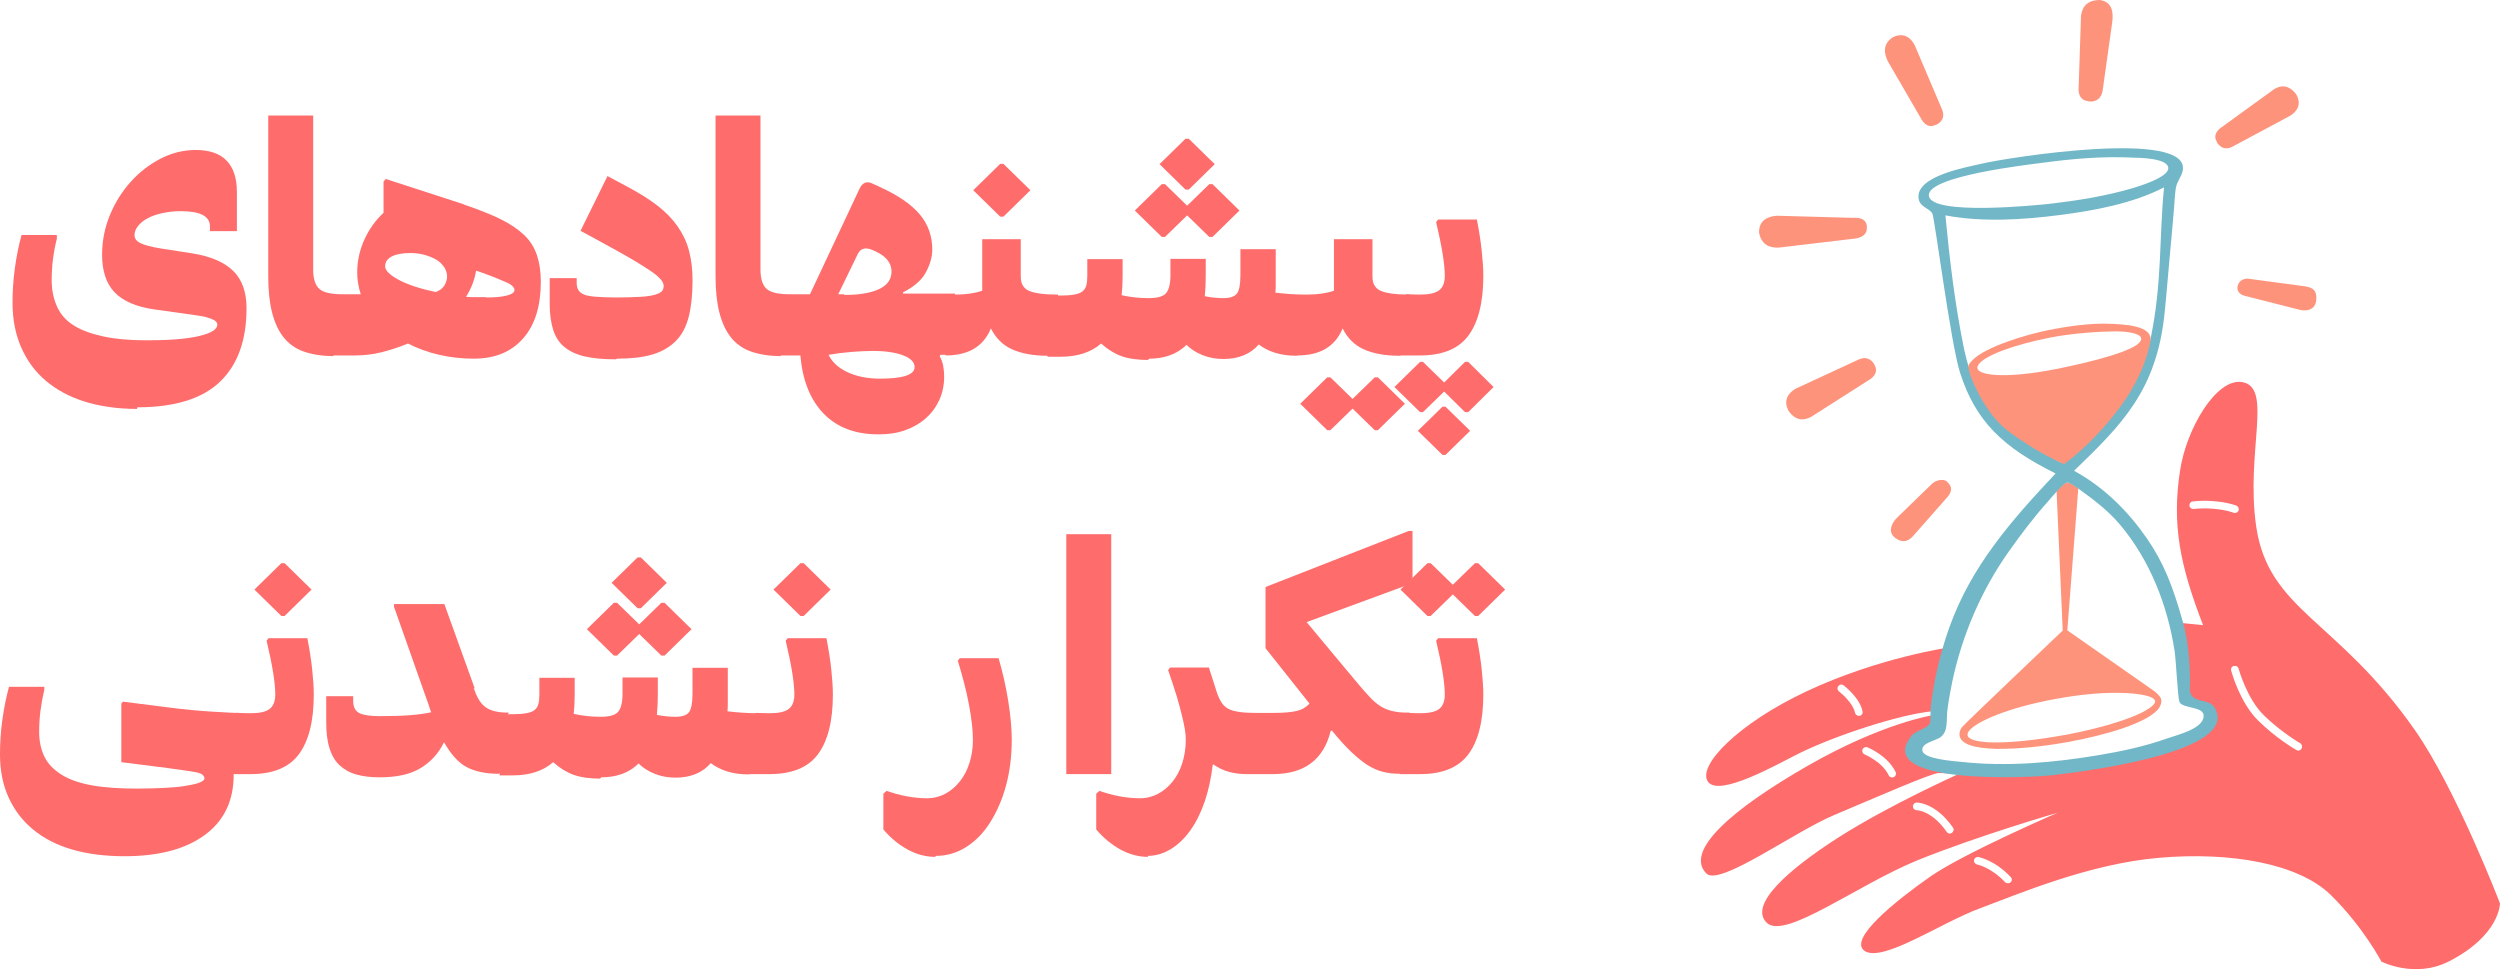 <svg width="779" height="302" viewBox="0 0 779 302" fill="none" xmlns="http://www.w3.org/2000/svg">
<path d="M42.812 126.915C54.514 126.915 63.116 124.205 68.617 118.887C74.118 113.569 76.818 105.942 76.818 96.008C76.818 90.99 75.418 87.077 72.617 84.368C69.817 81.658 65.616 79.852 59.915 78.949L50.213 77.444C47.113 76.942 44.912 76.34 43.712 75.738C42.512 75.135 41.912 74.333 41.912 73.229C41.912 72.225 42.312 71.322 43.012 70.419C43.712 69.516 44.712 68.713 46.012 68.011C47.313 67.308 48.813 66.807 50.613 66.405C52.414 66.004 54.314 65.803 56.414 65.803C62.416 65.803 65.416 67.409 65.416 70.52V72.025H73.818V59.883C73.818 51.153 69.517 46.737 61.015 46.737C57.215 46.737 53.514 47.64 50.013 49.447C46.513 51.253 43.412 53.661 40.711 56.672C38.011 59.682 35.81 63.194 34.21 67.108C32.61 71.021 31.81 75.135 31.81 79.35C31.81 84.468 33.11 88.381 35.711 91.091C38.311 93.8 42.412 95.606 48.013 96.409L56.714 97.613C59.015 97.914 60.815 98.216 62.215 98.416C63.616 98.617 64.716 98.918 65.516 99.219C66.316 99.52 66.916 99.821 67.216 100.122C67.516 100.423 67.716 100.724 67.716 101.126C67.716 102.631 65.816 103.835 61.915 104.738C58.015 105.641 52.614 106.043 45.712 106.043C40.411 106.043 35.91 105.641 32.21 104.838C28.509 104.036 25.409 102.932 23.008 101.427C20.608 99.921 18.907 98.015 17.807 95.606C16.707 93.198 16.107 90.489 16.107 87.378C16.107 85.271 16.207 83.063 16.507 80.755C16.807 78.447 17.207 76.34 17.707 74.433V73.229H6.705C5.805 76.54 5.105 80.053 4.605 83.765C4.105 87.478 3.905 90.99 3.905 94.302C3.905 99.52 4.805 104.136 6.605 108.25C8.405 112.364 10.906 115.776 14.207 118.586C17.507 121.396 21.508 123.603 26.309 125.109C31.11 126.614 36.611 127.417 42.712 127.417L42.812 126.915Z" fill="#FE6C6C"/>
<path d="M103.788 110.759H103.888L106.889 107.748V91.693H106.789C103.288 91.693 100.887 91.191 99.587 90.087C98.287 88.984 97.587 86.977 97.587 84.067V36H83.584V86.073C83.584 90.489 83.984 94.302 84.784 97.413C85.585 100.523 86.785 103.132 88.385 105.139C89.985 107.146 92.086 108.652 94.686 109.555C97.287 110.458 100.387 110.96 103.988 110.96L103.788 110.759Z" fill="#FE6C6C"/>
<path d="M144.613 63.696L120.209 55.769L119.509 56.571V66.305C117.008 68.613 115.008 71.423 113.508 74.734C112.007 78.046 111.307 81.457 111.307 84.97C111.307 87.278 111.707 89.485 112.408 91.693H106.806L103.806 94.703V110.759H110.607C113.308 110.759 116.108 110.458 118.909 109.755C121.709 109.053 124.41 108.15 127.11 107.046C130.111 108.551 133.311 109.755 136.812 110.558C140.313 111.361 143.913 111.762 147.614 111.762C154.215 111.762 159.316 109.655 163.017 105.44C166.718 101.226 168.518 95.305 168.518 87.779C168.518 84.669 168.118 81.959 167.318 79.551C166.518 77.142 165.217 75.035 163.317 73.229C161.417 71.423 158.916 69.717 155.816 68.212C152.715 66.706 148.914 65.201 144.413 63.696H144.613ZM127.91 78.848C129.511 78.848 131.011 79.049 132.411 79.451C133.811 79.852 135.012 80.354 136.012 80.956C137.012 81.558 137.812 82.361 138.412 83.264C139.012 84.167 139.312 85.17 139.312 86.174C139.312 87.077 139.012 87.98 138.512 88.883C138.012 89.786 137.112 90.489 135.812 90.99C130.911 89.987 127.01 88.683 124.21 87.177C121.409 85.672 120.009 84.267 120.009 82.963C120.009 81.658 120.709 80.655 122.009 79.952C123.31 79.25 125.21 78.848 127.71 78.848H127.91ZM151.415 92.596C150.315 92.596 149.214 92.596 148.214 92.596C147.214 92.596 146.214 92.596 145.214 92.496C146.914 89.786 147.914 87.077 148.314 84.468L148.514 84.368C150.815 85.17 152.715 85.873 154.215 86.475C155.716 87.077 156.916 87.579 157.816 87.98C158.716 88.381 159.316 88.783 159.716 89.184C160.116 89.586 160.316 89.987 160.316 90.388C160.316 91.091 159.516 91.693 157.916 92.094C156.316 92.496 154.215 92.696 151.615 92.696L151.415 92.596Z" fill="#FE6C6C"/>
<path d="M192.294 111.762C196.595 111.762 200.296 111.361 203.296 110.458C206.297 109.555 208.697 108.15 210.598 106.243C212.498 104.337 213.798 101.828 214.598 98.717C215.398 95.606 215.799 91.793 215.799 87.278C215.799 83.866 215.398 80.855 214.698 78.146C213.998 75.437 212.798 72.928 211.198 70.62C209.597 68.312 207.497 66.104 204.896 64.097C202.296 62.09 199.095 60.083 195.295 58.077L189.294 54.865L180.892 71.924L186.993 75.236C190.894 77.343 194.095 79.149 196.695 80.655C199.295 82.16 201.296 83.464 202.796 84.468C204.296 85.471 205.297 86.374 205.897 87.077C206.497 87.779 206.797 88.482 206.797 89.084C206.797 89.786 206.597 90.388 206.197 90.79C205.797 91.191 204.997 91.593 203.896 91.894C202.796 92.195 201.296 92.395 199.395 92.496C197.495 92.596 195.095 92.696 192.194 92.696C189.694 92.696 187.693 92.596 186.093 92.496C184.493 92.395 183.192 92.195 182.292 91.894C181.392 91.593 180.692 91.091 180.292 90.489C179.892 89.887 179.692 89.084 179.692 88.181V86.675H171.29V94.804C171.29 97.914 171.69 100.624 172.39 102.831C173.091 105.039 174.291 106.845 175.891 108.15C177.491 109.454 179.592 110.458 182.192 111.06C184.793 111.662 187.993 111.963 191.794 111.963L192.294 111.762Z" fill="#FE6C6C"/>
<path d="M243.169 110.759H243.269L246.27 107.748V91.693H246.17C242.669 91.693 240.269 91.191 238.968 90.087C237.668 88.984 236.968 86.977 236.968 84.067V36H222.965V86.073C222.965 90.489 223.366 94.302 224.166 97.413C224.966 100.523 226.166 103.132 227.766 105.139C229.367 107.146 231.467 108.652 234.068 109.555C236.668 110.458 239.769 110.96 243.369 110.96L243.169 110.759Z" fill="#FE6C6C"/>
<path d="M273.893 135.344C276.893 135.344 279.594 134.943 282.094 134.04C284.595 133.136 286.695 131.932 288.496 130.327C290.296 128.721 291.696 126.815 292.696 124.607C293.697 122.399 294.197 119.991 294.197 117.382C294.197 116.178 294.097 115.074 293.897 113.97C293.697 112.866 293.296 111.863 292.796 110.96L293.096 110.558H295.497L297.597 107.548V91.492H281.394V91.091C284.795 89.385 287.195 87.278 288.496 84.869C289.796 82.461 290.496 80.053 290.496 77.745C290.496 73.53 289.196 69.918 286.595 66.807C283.995 63.696 279.894 60.886 274.193 58.277L271.792 57.173C270.092 56.37 268.792 56.872 267.892 58.678L252.389 91.693H246.188L243.187 94.703V110.759H249.388C250.088 118.586 252.489 124.607 256.69 128.922C260.89 133.237 266.591 135.344 273.693 135.344H273.893ZM262.991 91.693H261.19L266.892 79.952C267.392 78.748 267.992 77.945 268.692 77.644C269.392 77.343 270.192 77.343 271.192 77.644C275.593 79.25 277.794 81.558 277.794 84.669C277.794 85.973 277.393 87.077 276.693 87.98C275.993 88.883 274.993 89.586 273.693 90.188C272.393 90.79 270.792 91.191 268.992 91.492C267.192 91.793 265.191 91.894 263.091 91.894L262.991 91.693ZM274.193 117.984C270.292 117.984 266.892 117.281 264.091 115.977C261.291 114.672 259.29 112.866 258.19 110.558C260.49 110.157 262.891 109.856 265.391 109.655C267.892 109.454 270.092 109.354 271.993 109.354C275.993 109.354 279.194 109.856 281.494 110.759C283.795 111.662 284.995 112.866 284.995 114.371C284.995 115.576 284.095 116.479 282.294 117.081C280.494 117.683 277.794 117.984 274.293 117.984H274.193Z" fill="#FE6C6C"/>
<path d="M297.664 91.693L294.664 94.703V110.759C301.765 110.759 306.466 107.949 308.766 102.33C310.267 105.34 312.467 107.548 315.368 108.852C318.268 110.157 321.969 110.859 326.57 110.859H326.67L329.67 107.849V91.793H329.57C327.47 91.793 325.67 91.693 324.169 91.492C322.669 91.291 321.469 90.99 320.569 90.589C319.669 90.188 319.068 89.586 318.668 88.883C318.268 88.181 318.068 87.278 318.068 86.174V74.533H306.066V90.589C303.766 91.392 300.965 91.793 297.664 91.793V91.693ZM312.667 51.052H311.667L303.265 59.281L311.667 67.509H312.667L321.069 59.281L312.667 51.052Z" fill="#FE6C6C"/>
<path d="M358.109 111.762C360.31 111.762 362.41 111.461 364.41 110.759C366.411 110.056 368.211 108.953 369.711 107.447C371.012 108.752 372.712 109.856 374.712 110.659C376.713 111.461 378.913 111.863 381.213 111.863C385.914 111.863 389.615 110.358 392.216 107.347C393.716 108.451 395.416 109.354 397.417 109.956C399.417 110.558 401.617 110.859 404.118 110.859L407.118 108.852V91.793C403.918 91.793 400.717 91.593 397.417 91.191C397.517 90.288 397.516 89.385 397.516 88.482C397.516 87.579 397.516 86.675 397.516 85.772V77.644H386.514V85.772C386.514 88.683 386.114 90.589 385.414 91.492C384.714 92.395 383.314 92.897 381.213 92.897C379.213 92.897 377.313 92.696 375.412 92.295C375.612 90.288 375.712 88.08 375.712 85.772V80.655H364.71V85.772C364.71 88.482 364.21 90.388 363.31 91.392C362.41 92.395 360.61 92.897 357.909 92.897C355.009 92.897 352.208 92.596 349.508 91.994C349.708 90.087 349.808 88.08 349.808 85.873V80.755H338.806V85.873C338.806 87.077 338.706 88.08 338.506 88.883C338.306 89.686 337.905 90.288 337.305 90.79C336.705 91.291 335.805 91.593 334.705 91.793C333.605 91.994 332.204 92.094 330.504 92.094H329.404L326.403 95.105V111.16H330.504C335.805 111.16 340.006 109.755 343.106 107.046C345.107 108.852 347.207 110.157 349.408 110.96C351.608 111.762 354.409 112.164 357.709 112.164L358.109 111.762ZM361.31 51.153L369.411 59.08H370.411L378.513 51.153L370.411 43.225H369.411L361.31 51.153ZM377.813 73.831L386.214 65.603L377.813 57.374H376.813L369.911 64.097L363.01 57.374H362.01L353.608 65.603L362.01 73.831H363.01L369.911 67.108L376.813 73.831H377.813Z" fill="#FE6C6C"/>
<path d="M407.255 91.693L404.254 94.703V110.759C411.356 110.759 416.057 107.949 418.357 102.33C419.857 105.34 422.058 107.548 424.958 108.852C427.859 110.157 431.56 110.859 436.16 110.859H436.26L439.261 107.849V91.793H439.161C437.061 91.793 435.26 91.693 433.76 91.492C432.26 91.291 431.059 90.99 430.159 90.589C429.259 90.188 428.659 89.586 428.259 88.883C427.859 88.181 427.659 87.278 427.659 86.174V74.533H415.657V90.589C413.356 91.392 410.556 91.793 407.255 91.793V91.693ZM429.359 134.04L437.761 125.811L429.359 117.583H428.359L421.458 124.306L414.556 117.583H413.556L405.155 125.811L413.556 134.04H414.556L421.458 127.316L428.359 134.04H429.359Z" fill="#FE6C6C"/>
<path d="M438.194 91.693L436.194 94.703V110.759H442.495C449.396 110.759 454.397 108.752 457.498 104.638C460.598 100.523 462.199 94.302 462.199 85.973C462.199 83.665 461.999 81.056 461.699 78.146C461.399 75.236 460.899 72.025 460.198 68.412H448.096L447.496 69.215C449.296 76.741 450.197 82.361 450.197 85.973C450.197 88.08 449.596 89.586 448.396 90.489C447.196 91.392 445.196 91.793 442.395 91.793L438.194 91.693ZM434.494 120.593L442.495 128.42H443.395L449.997 121.998L456.498 128.42H457.498L465.399 120.593L457.498 112.766H456.498L449.997 119.188L443.395 112.766H442.495L434.494 120.593ZM458.098 134.24L450.397 126.714H449.496L441.795 134.24L449.496 141.766H450.397L458.098 134.24Z" fill="#FE6C6C"/>
<path d="M38.807 266.799C49.509 266.799 57.811 264.592 63.812 260.176C69.813 255.761 72.814 249.54 72.814 241.411C72.814 240.91 72.713 240.508 72.613 240.207H72.814L74.814 238.2V222.145C74.014 222.145 72.814 222.145 71.313 222.044C69.813 221.944 68.013 221.844 66.012 221.743C64.012 221.643 61.911 221.442 59.611 221.242C57.311 221.041 54.91 220.74 52.51 220.439L38.307 218.632L37.807 219.235V237.498L52.11 239.304C54.41 239.605 56.31 239.906 57.811 240.107C59.311 240.308 60.511 240.508 61.411 240.709C62.312 240.91 62.912 241.211 63.212 241.512C63.512 241.813 63.712 242.114 63.712 242.515C63.712 243.017 63.112 243.519 62.011 243.92C60.911 244.321 59.411 244.623 57.511 244.924C55.61 245.225 53.41 245.425 50.909 245.526C48.409 245.626 45.709 245.726 42.808 245.726C37.307 245.726 32.606 245.425 28.705 244.723C24.805 244.02 21.604 242.917 19.204 241.411C16.803 239.906 15.003 238.1 13.903 235.892C12.802 233.685 12.202 231.076 12.202 228.165C12.202 226.058 12.302 223.851 12.602 221.543C12.902 219.235 13.303 217.027 13.803 214.92V214.017H2.801C1.9 217.328 1.2 220.84 0.7 224.553C0.2 228.266 0 231.778 0 235.089C0 240.107 0.9 244.622 2.7 248.536C4.501 252.45 7.001 255.761 10.302 258.47C13.602 261.18 17.603 263.287 22.404 264.692C27.205 266.097 32.706 266.799 38.807 266.799Z" fill="#FE6C6C"/>
<path d="M73.772 222.145L71.771 225.155V241.211H78.072C84.974 241.211 89.975 239.204 93.075 235.089C96.176 230.975 97.776 224.754 97.776 216.425C97.776 214.117 97.576 211.508 97.276 208.598C96.976 205.688 96.476 202.477 95.775 198.864H83.673L83.073 199.667C84.874 207.193 85.774 212.812 85.774 216.425C85.774 218.532 85.174 220.037 83.973 220.94C82.773 221.844 80.773 222.245 77.972 222.245L73.772 222.145ZM88.674 175.483H87.674L79.272 183.712L87.674 191.94H88.674L97.076 183.712L88.674 175.483Z" fill="#FE6C6C"/>
<path d="M147.962 214.619L138.46 188.227H122.757V189.03L132.959 217.93C133.259 218.632 133.459 219.335 133.659 219.937C133.859 220.539 134.059 221.242 134.359 221.944C132.559 222.345 130.358 222.646 127.858 222.847C125.358 223.048 122.157 223.148 118.356 223.148C115.456 223.148 113.355 222.847 112.055 222.245C110.755 221.643 110.055 220.338 110.055 218.432V216.927H101.653V225.055C101.653 228.166 101.953 230.875 102.653 233.083C103.353 235.29 104.354 237.096 105.754 238.401C107.154 239.705 108.855 240.709 110.955 241.311C113.055 241.913 115.456 242.214 118.256 242.214C123.557 242.214 127.758 241.311 130.959 239.404C134.159 237.498 136.66 234.788 138.36 231.276C140.46 234.989 142.761 237.598 145.361 239.003C147.962 240.408 151.362 241.11 155.463 241.11L158.464 238.1V222.044C156.863 222.044 155.463 221.944 154.263 221.643C153.063 221.342 152.063 220.94 151.262 220.338C150.462 219.736 149.762 218.934 149.162 217.93C148.562 216.927 148.062 215.722 147.562 214.318L147.962 214.619Z" fill="#FE6C6C"/>
<path d="M187.375 242.214C189.575 242.214 191.675 241.913 193.676 241.211C195.676 240.508 197.476 239.404 198.977 237.899C200.277 239.204 201.977 240.308 203.978 241.11C205.978 241.913 208.178 242.315 210.479 242.315C215.18 242.315 218.88 240.809 221.481 237.799C222.981 238.903 224.681 239.806 226.682 240.408C228.682 241.01 230.883 241.311 233.383 241.311L236.384 239.304V222.245C233.183 222.245 229.982 222.044 226.682 221.643C226.782 220.74 226.782 219.837 226.782 218.934C226.782 218.03 226.782 217.127 226.782 216.224V208.096H215.78V216.224C215.78 219.134 215.38 221.041 214.68 221.944C213.979 222.847 212.579 223.349 210.479 223.349C208.478 223.349 206.578 223.148 204.678 222.747C204.878 220.74 204.978 218.532 204.978 216.224V211.106H193.976V216.224C193.976 218.934 193.476 220.84 192.575 221.844C191.675 222.847 189.875 223.349 187.174 223.349C184.274 223.349 181.473 223.048 178.773 222.446C178.973 220.539 179.073 218.532 179.073 216.325V211.207H168.071V216.325C168.071 217.529 167.971 218.532 167.771 219.335C167.571 220.138 167.171 220.74 166.571 221.242C165.971 221.743 165.07 222.044 163.97 222.245C162.87 222.446 161.47 222.546 159.769 222.546H158.669L155.669 225.556V241.612H159.769C165.07 241.612 169.271 240.207 172.372 237.498C174.372 239.304 176.472 240.609 178.673 241.411C180.873 242.214 183.674 242.616 186.974 242.616L187.375 242.214ZM190.575 181.604L198.677 189.532H199.677L207.778 181.604L199.677 173.677H198.677L190.575 181.604ZM207.078 204.283L215.48 196.054L207.078 187.826H206.078L199.177 194.549L192.275 187.826H191.275L182.874 196.054L191.275 204.283H192.275L199.177 197.56L206.078 204.283H207.078Z" fill="#FE6C6C"/>
<path d="M235.52 222.145L233.52 225.155V241.211H239.821C246.722 241.211 251.723 239.204 254.824 235.089C257.924 230.975 259.525 224.754 259.525 216.425C259.525 214.117 259.325 211.508 259.024 208.598C258.724 205.688 258.224 202.477 257.524 198.864H245.422L244.822 199.667C246.622 207.193 247.522 212.812 247.522 216.425C247.522 218.532 246.922 220.037 245.722 220.94C244.522 221.844 242.521 222.245 239.721 222.245L235.52 222.145ZM250.423 175.483H249.423L241.021 183.712L249.423 191.94H250.423L258.824 183.712L250.423 175.483Z" fill="#FE6C6C"/>
<path d="M291.561 266.699C294.962 266.699 298.062 265.796 300.963 263.99C303.863 262.183 306.364 259.675 308.464 256.363C310.564 253.052 312.265 249.238 313.465 244.823C314.665 240.408 315.265 235.591 315.265 230.473C315.265 226.861 314.865 222.847 314.165 218.432C313.465 214.017 312.465 209.601 311.165 205.086H299.062L298.462 205.888C299.963 210.805 301.163 215.421 301.963 219.736C302.763 224.051 303.163 227.664 303.163 230.574C303.163 233.183 302.763 235.591 302.063 237.799C301.363 240.007 300.363 241.913 299.062 243.519C297.762 245.124 296.262 246.429 294.562 247.332C292.861 248.235 290.961 248.737 288.86 248.737C286.86 248.737 284.76 248.536 282.559 248.135C280.359 247.733 278.259 247.131 276.258 246.429L275.258 247.332V258.47C277.558 261.18 280.159 263.287 282.959 264.792C285.76 266.298 288.56 267 291.461 267L291.561 266.699Z" fill="#FE6C6C"/>
<path d="M346.263 166.452H332.261V241.211H346.263V166.452Z" fill="#FE6C6C"/>
<path d="M357.589 266.699C360.089 266.699 362.49 265.997 364.79 264.592C367.091 263.187 369.091 261.28 370.891 258.771C372.692 256.263 374.192 253.252 375.392 249.74C376.592 246.228 377.392 242.415 377.893 238.301L378.093 238.2C380.893 240.207 384.294 241.211 388.395 241.211L391.395 238.2V222.145C389.295 222.145 387.594 222.044 386.194 221.844C384.794 221.643 383.594 221.342 382.693 220.84C381.793 220.338 381.093 219.636 380.593 218.833C380.093 218.03 379.593 217.027 379.193 215.823L376.692 207.996H364.59L363.99 208.798C365.09 212.01 365.99 214.719 366.69 217.027C367.391 219.335 367.891 221.342 368.291 222.947C368.691 224.553 368.991 225.958 369.191 227.162C369.391 228.366 369.491 229.47 369.491 230.574C369.491 233.183 369.091 235.591 368.391 237.799C367.691 240.007 366.69 241.913 365.39 243.519C364.09 245.124 362.59 246.429 360.889 247.332C359.189 248.235 357.289 248.737 355.188 248.737C353.188 248.737 351.088 248.536 348.887 248.135C346.687 247.733 344.586 247.131 342.586 246.429L341.586 247.332V258.47C343.886 261.18 346.487 263.287 349.287 264.792C352.088 266.298 354.888 267 357.789 267L357.589 266.699Z" fill="#FE6C6C"/>
<path d="M391.334 222.145L388.334 225.155V241.211H396.635C406.437 241.211 412.438 236.695 414.638 227.764L415.039 227.664C417.239 230.373 419.239 232.581 421.04 234.287C422.84 235.993 424.54 237.397 426.141 238.401C427.741 239.404 429.341 240.107 430.941 240.508C432.542 240.91 434.342 241.11 436.242 241.11L439.243 238.1V222.044H438.243C436.542 222.044 435.042 221.844 433.742 221.543C432.442 221.242 431.241 220.74 430.141 220.037C429.041 219.335 427.941 218.432 426.841 217.228C425.74 216.023 424.44 214.619 423.04 212.913L407.137 193.847L440.143 181.705V165.448H438.943L394.335 182.909V201.975L408.037 219.235C407.037 220.338 405.737 221.141 404.036 221.543C402.336 221.944 399.836 222.145 396.535 222.145H391.334Z" fill="#FE6C6C"/>
<path d="M438.194 222.145L436.194 225.155V241.211H442.495C449.396 241.211 454.397 239.204 457.498 235.089C460.598 230.975 462.199 224.754 462.199 216.425C462.199 214.117 461.999 211.508 461.699 208.598C461.399 205.688 460.899 202.477 460.198 198.864H448.096L447.496 199.667C449.296 207.193 450.197 212.812 450.197 216.425C450.197 218.532 449.596 220.037 448.396 220.94C447.196 221.844 445.196 222.245 442.395 222.245L438.194 222.145ZM460.598 191.94L469 183.712L460.598 175.483H459.598L452.697 182.206L445.796 175.483H444.796L436.394 183.712L444.796 191.94H445.796L452.697 185.217L459.598 191.94H460.598Z" fill="#FE6C6C"/>
<path d="M752.515 227.546C728.247 192.828 706.855 190.319 703.02 163.967C699.665 140.663 708.473 120.406 698.466 119.031C690.617 117.956 681.329 133.313 679.292 146.698C676.775 163.369 679.172 175.918 686.482 194.8L679.172 194.083L681.509 218.403L688.28 222.347C688.28 222.347 685.284 235.374 644.897 239.616C604.51 243.859 595.522 236.15 595.822 233.701C596.062 231.191 603.731 227.247 603.731 227.247C603.731 227.247 603.731 207.229 607.446 201.732C607.446 201.732 585.456 204.839 562.925 215.416C541.653 225.395 528.77 238.6 532.186 243.56C535.601 248.579 554.177 237.943 560.409 234.836C571.913 229.159 591.807 222.646 602.114 221.63L602.413 222.825C602.413 222.825 586.714 225.156 563.105 238.72C539.496 252.284 524.816 265.191 531.706 272.183C535.781 276.306 559.09 259.156 571.554 253.957C584.017 248.699 601.874 240.871 604.151 240.871C606.428 240.871 610.203 241.23 610.203 241.23C610.203 241.23 588.931 250.731 573.052 260.829C557.233 270.928 544.889 281.863 550.462 287.48C555.974 293.097 578.625 275.768 597.5 268.059C616.375 260.411 641.182 253.24 641.182 253.24C641.182 253.24 611.941 265.849 601.394 273.198C590.908 280.548 575.449 292.858 581.141 296.383C586.894 299.849 604.81 287.539 616.734 283.118C628.658 278.696 650.889 269.135 672.88 267.283C694.871 265.37 716.203 269.016 726.27 278.875C736.336 288.735 742.029 299.61 742.029 299.61C742.029 299.61 752.395 304.988 763.001 299.61C779 291.483 779 281.504 779 281.504C779 281.504 765.338 245.89 752.515 227.546ZM579.463 223.064C579.403 223.064 579.344 223.064 579.224 223.064C578.684 223.064 578.145 222.646 578.025 222.108C577.486 219.359 574.25 216.372 573.052 215.475C572.513 215.057 572.393 214.34 572.812 213.802C573.232 213.264 573.951 213.145 574.49 213.563C574.67 213.742 579.583 217.447 580.362 221.69C580.542 222.287 580.123 222.945 579.463 223.064ZM590.129 242.126C589.95 242.186 589.77 242.245 589.59 242.245C589.111 242.245 588.691 242.006 588.511 241.588C586.534 237.346 581.081 235.135 581.021 235.075C580.422 234.836 580.123 234.119 580.362 233.521C580.602 232.924 581.321 232.625 581.92 232.864C582.16 232.983 588.272 235.493 590.669 240.572C590.968 241.11 590.729 241.827 590.129 242.126ZM608.225 259.515C608.046 259.634 607.746 259.754 607.566 259.754C607.207 259.754 606.847 259.574 606.608 259.216C601.994 252.643 597.5 252.463 597.26 252.463C596.601 252.463 596.062 251.926 596.062 251.268C596.062 250.611 596.601 250.073 597.26 250.073C597.5 250.073 603.132 250.133 608.525 257.841C608.944 258.379 608.765 259.096 608.225 259.515ZM626.501 274.931C626.262 275.17 625.962 275.23 625.662 275.23C625.363 275.23 625.003 275.111 624.764 274.871C620.449 270.27 616.135 269.374 616.075 269.374C615.416 269.255 614.997 268.597 615.116 268C615.236 267.342 615.835 266.924 616.495 267.044C616.674 267.103 621.648 268.059 626.501 273.258C627.041 273.736 626.981 274.513 626.501 274.931ZM683.546 158.589C682.887 158.649 682.288 158.23 682.228 157.573C682.168 156.916 682.587 156.318 683.246 156.259C683.546 156.199 690.377 155.362 696.789 157.513C697.388 157.752 697.747 158.41 697.567 159.007C697.388 159.485 696.908 159.844 696.429 159.844C696.309 159.844 696.189 159.844 696.069 159.784C690.137 157.752 683.606 158.589 683.546 158.589ZM717.162 233.282C716.922 233.641 716.562 233.88 716.143 233.88C715.963 233.88 715.724 233.82 715.544 233.701C715.304 233.581 709.132 229.996 703.56 224.439C697.927 218.881 695.35 209.38 695.231 208.962C695.051 208.305 695.41 207.648 696.069 207.528C696.729 207.349 697.388 207.707 697.567 208.365C697.567 208.484 700.144 217.686 705.297 222.765C710.69 228.084 716.742 231.609 716.802 231.609C717.281 231.968 717.461 232.685 717.162 233.282Z" fill="#FE6C6C"/>
<path d="M673.421 217.865C673.182 216.849 671.384 215.415 671.444 215.475L644.18 196.413L647.595 152.195C647.595 152.195 645.199 150.283 644.18 150.343C643.221 150.402 640.824 152.852 640.824 152.852L642.742 196.473C642.742 196.473 611.942 225.753 611.343 226.589C610.684 227.546 610.444 228.442 610.624 229.338C611.163 231.848 614.938 233.162 622.069 233.342C622.429 233.342 622.788 233.342 623.208 233.342C629.14 233.342 636.63 232.625 644.479 231.191C655.984 229.099 669.526 225.215 672.762 220.614C673.361 219.658 673.601 218.762 673.421 217.865ZM671.264 219.299C668.448 222.944 654.906 226.888 643.94 228.92C624.166 232.505 613.081 231.788 613.081 228.92C613.081 228.561 613.201 228.203 613.44 227.904C615.538 224.916 625.604 220.495 640.764 217.746C648.255 216.371 654.726 215.834 659.699 215.893C666.53 215.893 673.002 217.029 671.264 219.299Z" fill="#FE937C"/>
<path d="M650.889 31.61L650.47 31.491C648.313 31.252 647.474 29.28 647.713 27.129L648.433 5.079C648.672 2.868 649.691 0.06 654.245 0C658.559 0.538 658.439 4.482 658.2 6.693L655.204 28.085C654.844 30.774 653.046 31.849 650.889 31.61Z" fill="#FE937C"/>
<path d="M603.433 38.84L603.013 38.96C601.156 39.916 599.478 38.721 598.519 36.809L588.333 19.241C587.374 17.389 586.176 13.923 589.831 11.592C593.606 9.8 595.703 12.25 596.662 14.162L604.991 33.761C606.189 36.152 605.23 37.944 603.433 38.84Z" fill="#FE937C"/>
<path d="M581.742 70.69L581.682 71.108C581.802 73.14 579.884 74.215 577.547 74.395L554.358 77.143C552.021 77.263 548.905 76.725 548.126 72.482C548.006 68.3 551.422 67.344 553.759 67.224L577.368 67.881C580.244 67.702 581.622 68.658 581.742 70.69Z" fill="#FE937C"/>
<path d="M584.078 113.594L584.197 113.952C585.216 115.745 584.078 117.478 582.22 118.493L564.423 129.847C562.566 130.863 559.75 131.58 557.293 127.994C555.375 124.29 557.772 122.079 559.63 121.063L578.984 112.1C581.261 110.964 583.059 111.801 584.078 113.594Z" fill="#FE937C"/>
<path d="M690.858 44.457L690.738 44.099C689.659 42.426 690.618 40.693 692.296 39.617L708.534 27.846C710.212 26.77 712.849 25.993 715.425 29.28C717.522 32.745 715.365 34.956 713.687 36.032L695.831 45.593C693.734 46.848 691.936 46.13 690.858 44.457Z" fill="#FE937C"/>
<path d="M697.209 89.154L697.329 88.915C697.629 87.54 699.187 86.584 700.864 86.883L718.601 89.273C720.279 89.632 722.316 90.229 721.657 94.113C720.998 96.862 718.361 96.922 716.683 96.563L699.786 92.261C697.689 91.843 696.97 90.528 697.209 89.154Z" fill="#FE937C"/>
<path d="M606.668 150.044L606.847 150.283C607.926 151.239 608.585 152.613 607.027 154.645L596.182 166.954C595.163 168.09 593.186 169.882 590.189 167.313C588.092 165.341 589.83 162.712 590.849 161.576L601.814 150.94C603.013 149.566 605.589 149.088 606.668 150.044Z" fill="#FE937C"/>
<path d="M690.677 221.809C689.478 217.746 685.524 219.061 683.426 217.268C681.868 215.894 682.468 214.161 682.408 211.711C682.288 205.616 681.809 199.461 680.131 193.605C676.955 182.371 674.199 175.38 668.985 167.791C663.293 159.545 655.803 151.896 646.275 146.698C661.196 132.297 672.041 121.601 674.498 97.46C675.157 91.066 675.637 84.672 676.236 78.279C676.655 73.797 677.075 69.256 677.434 64.774C677.614 62.742 677.674 60.651 677.974 58.679C678.333 56.468 679.711 55.213 680.131 53.182C682.707 40.036 625.303 49.118 617.394 51.031C613.199 52.046 596.541 54.795 597.859 62.025C598.279 64.535 601.215 64.894 602.114 66.507C602.833 67.762 607.806 106.841 610.742 116.103C615.656 131.52 624.404 139.527 640.523 147.534C626.801 162.114 614.218 176.396 607.387 195.577C605.11 202.03 603.372 208.723 602.294 215.535C601.994 217.268 601.754 219.061 601.574 220.853C601.455 221.869 601.754 224.737 601.215 225.574C600.256 227.127 596.841 227.665 595.582 229.338C583.299 244.815 632.673 242.245 638.546 241.648C645.796 240.871 695.59 235.135 690.677 221.809ZM601.035 61.01C600.256 54.855 632.434 51.27 636.329 50.732C645.676 49.477 655.264 48.64 664.671 49.118C666.289 49.178 675.217 49.178 675.637 52.226C675.996 55.273 666.109 58.141 664.372 58.679C655.983 61.129 647.594 62.444 639.145 63.459C635.37 63.878 601.814 67.344 601.035 61.01ZM639.624 142.634C625.183 134.209 615.476 125.485 612.001 108.753C609.184 95.07 607.507 80.968 606.188 67.105C617.753 69.315 630.456 68.479 641.961 66.985C652.627 65.611 664.611 63.4 674.318 58.38C672.76 73.737 673.779 87.839 670.184 105.228C666.708 121.78 656.941 128.831 654.005 132.177C651.668 134.806 649.271 137.436 646.875 139.945C645.856 141.021 644.598 142.276 643.639 143.411C642.56 144.666 642.201 144.188 639.624 142.634ZM686.662 223.184C686.482 227.127 678.453 228.98 675.217 230.115C668.326 232.565 661.076 234.119 653.885 235.314C639.984 237.644 625.363 238.959 611.222 237.405C609.364 237.226 599.657 236.569 599.058 234.059C598.399 231.43 603.072 230.952 604.75 229.637C607.087 227.725 606.428 224.797 606.788 221.451C607.147 218.463 607.686 215.535 608.286 212.607C611.342 198.027 617.394 183.865 626.022 171.735C629.917 166.237 633.812 161.099 638.306 156.079C639.205 155.063 643.04 150.343 644.238 150.343C644.897 150.343 647.114 151.896 647.534 152.195C652.327 155.661 656.762 158.947 660.597 163.489C669.884 174.484 675.457 188.705 677.614 202.927C678.093 206.154 678.573 217.328 679.112 218.702C680.011 220.913 686.842 219.957 686.662 223.184Z" fill="#71B7C7"/>
<path d="M670.064 106.304C670.963 101.523 662.274 100.985 656.402 100.866C651.668 100.746 645.197 101.463 638.126 102.898C632.134 104.093 618.472 107.977 614.457 112.399C613.678 113.235 613.259 113.713 613.379 114.669C613.738 117.657 618.592 128.771 625.303 133.97C634.531 141.081 643.159 144.606 643.159 144.606C643.159 144.606 651.309 139.049 659.817 127.875C665.809 120.107 668.805 112.817 670.064 106.304ZM616.435 113.713C618.292 110.845 627.041 107.558 638.605 105.228C645.796 103.794 654.964 103.256 659.038 103.256C664.251 103.256 666.948 104.212 667.188 105.347C667.188 105.347 667.307 105.826 666.888 106.423C665.03 109.291 652.687 112.578 641.122 114.908C624.584 118.195 616.614 116.88 616.195 114.848C616.135 114.669 616.075 114.311 616.435 113.713Z" fill="#FE937C"/>
</svg>
